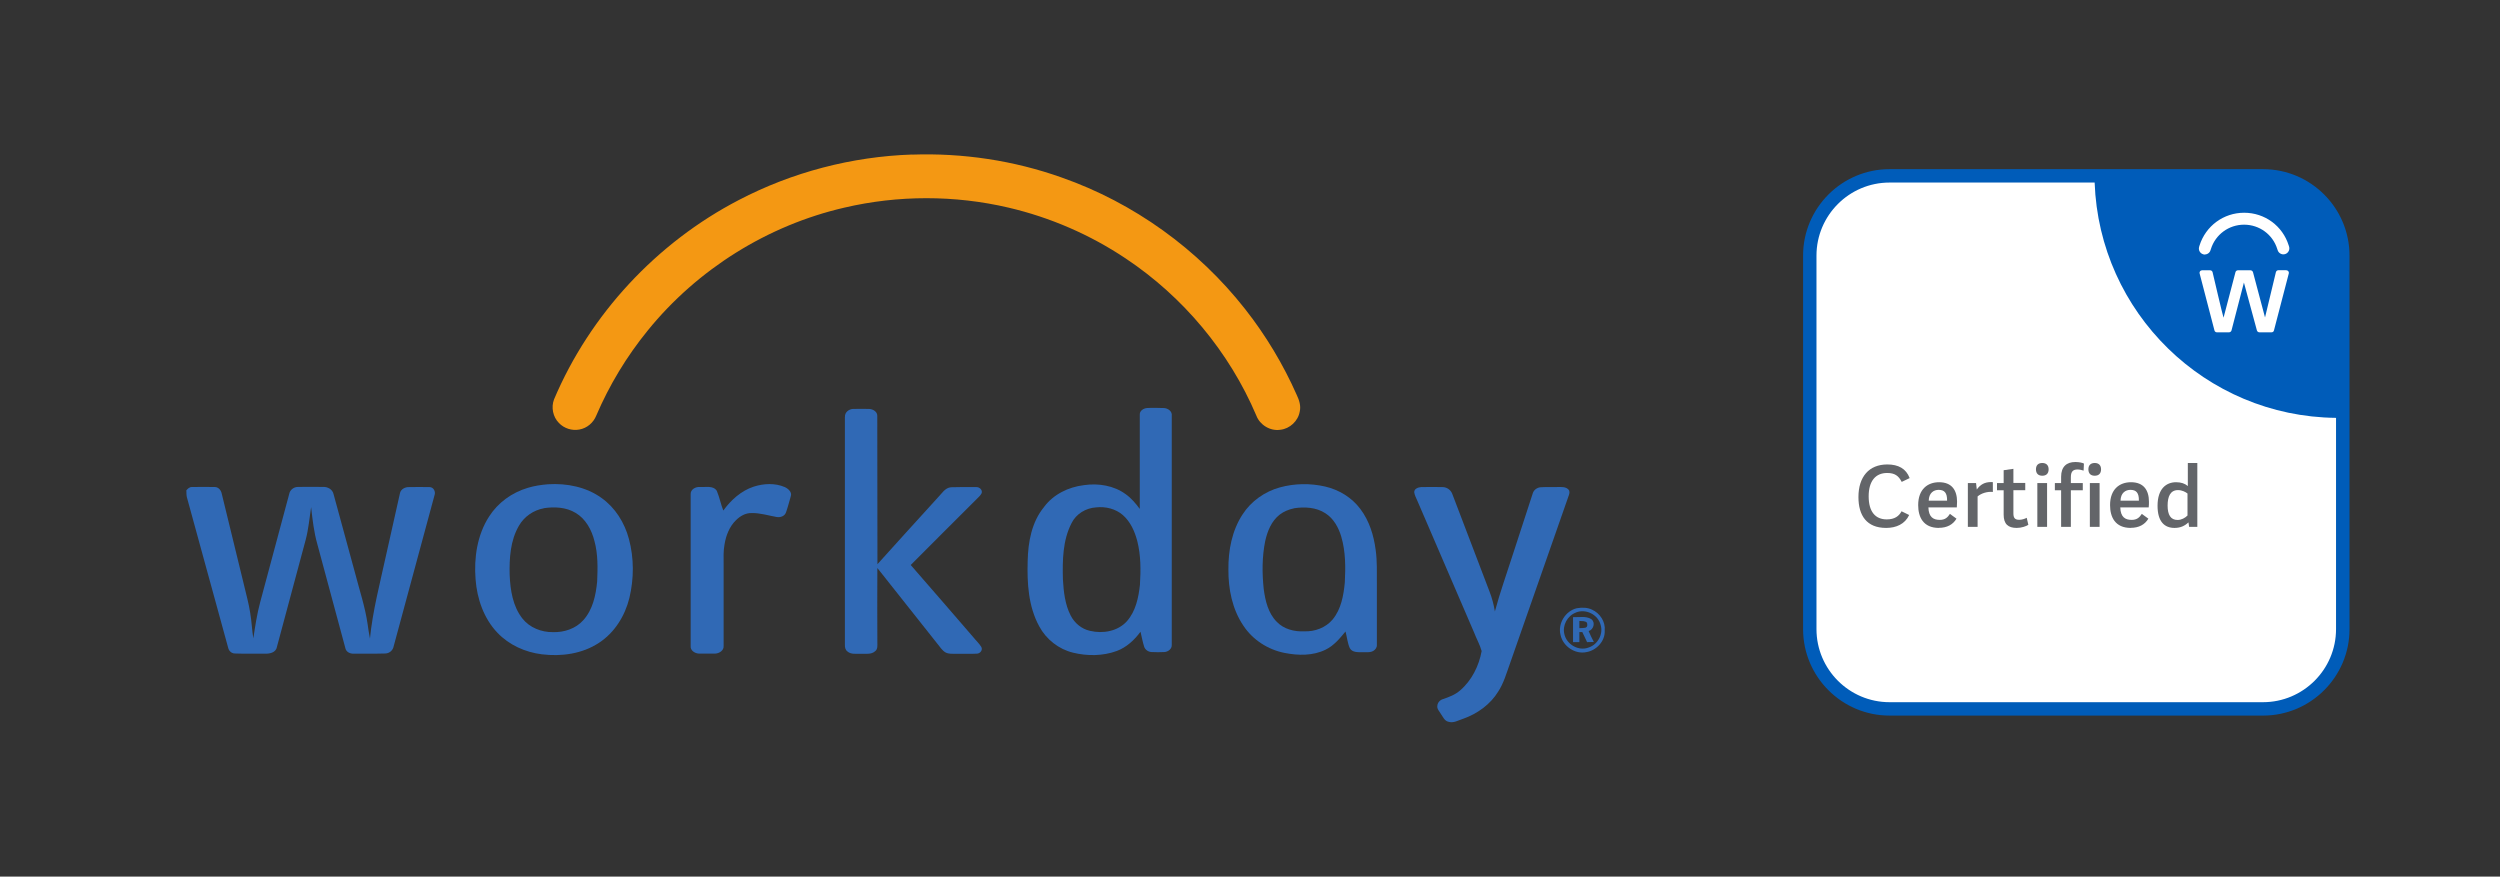 <?xml version="1.0" encoding="UTF-8"?>
<svg id="Layer_1" xmlns="http://www.w3.org/2000/svg" version="1.1" viewBox="0 0 308 108">
  <rect x="0" y="0" width="308" height="108" fill="#333333" stroke="none"/>
  <!-- Generator: Adobe Illustrator 29.0.1, SVG Export Plug-In . SVG Version: 2.1.0 Build 192)  -->
  <defs>
    <style>
      .st0 {
        fill: #fff;
      }

      .st1 {
        fill: #3069b5;
      }

      .st2 {
        fill: #f49813;
      }

      .st3 {
        fill: #005cb9;
        fill-rule: evenodd;
      }

      .st4 {
        fill: #636569;
      }
    </style>
  </defs>
  <g id="g10">
    <g id="g12">
      <path id="path14" class="st2" d="M112.36,19.05c6.25-.22,12.54.72,18.44,2.82,8.87,3.11,16.8,8.82,22.6,16.21,2.55,3.24,4.69,6.81,6.36,10.58.3.63.53,1.33.37,2.03-.19,1.17-1.22,2.14-2.41,2.26-1.23.18-2.5-.59-2.94-1.75-3.33-7.84-9.01-14.64-16.1-19.36-4.38-2.93-9.3-5.06-14.43-6.26-6.62-1.55-13.6-1.55-20.22,0-9.46,2.18-18.12,7.6-24.23,15.14-2.59,3.18-4.73,6.72-6.34,10.48-.35.88-1.15,1.56-2.09,1.72-.9.17-1.88-.14-2.51-.81-.74-.74-.98-1.93-.6-2.91,4.44-10.49,12.65-19.3,22.75-24.55,6.58-3.44,13.94-5.36,21.35-5.61h0"/>
      <path id="path16" class="st1" d="M104.1,51.35c-.04-.54.48-.95.99-.97.66-.02,1.33,0,1.99,0,.46.02,1,.32,1,.84.02,6.09,0,12.19.02,18.29,2.47-2.75,4.96-5.48,7.44-8.21.49-.48.87-1.21,1.63-1.27,1.02-.04,2.05-.02,3.07-.02.39-.04.84.33.7.75-.16.33-.46.55-.7.81-2.68,2.68-5.37,5.35-8.04,8.04,2.58,2.94,5.12,5.91,7.68,8.86.33.42.74.78,1.02,1.24.2.36-.13.8-.52.82-.85.05-1.7,0-2.56.02-.44-.01-.92.05-1.33-.17-.42-.24-.68-.68-.99-1.05-2.47-3.11-4.93-6.24-7.41-9.35-.03,3.07,0,6.13,0,9.19,0,.35.06.78-.25,1.04-.49.47-1.22.31-1.83.34-.54-.02-1.18.1-1.62-.3-.25-.19-.31-.52-.3-.81v-28.08h0"/>
      <path id="path18" class="st1" d="M92.84,59.96c1.24-.4,2.64-.47,3.85.05.43.2.92.63.73,1.15-.19.66-.36,1.33-.59,1.98-.17.47-.71.64-1.17.55-1.02-.18-2.03-.51-3.08-.48-.73-.02-1.41.38-1.91.88-.81.79-1.23,1.89-1.41,2.99-.15.79-.11,1.6-.11,2.4v10.09c.05.55-.52.93-1.02.95-.69,0-1.37.02-2.05,0-.49-.03-1.05-.39-.99-.94v-18.68c-.04-.62.64-.96,1.18-.9.68.04,1.6-.21,2.04.47.33.79.49,1.64.8,2.43.94-1.29,2.19-2.43,3.73-2.94h0"/>
      <path id="path20" class="st1" d="M22.94,60.43c.19-.22.41-.45.73-.43.93,0,1.86-.03,2.79,0,.47,0,.8.43.87.87.91,3.72,1.81,7.44,2.72,11.16.27,1.15.59,2.29.77,3.45.18,1.05.22,2.11.39,3.17.23-1.5.45-3.01.85-4.48,1.19-4.44,2.38-8.88,3.57-13.31.09-.51.57-.87,1.07-.87,1.04-.03,2.07,0,3.11,0,.56-.03,1.15.3,1.28.87.89,3.24,1.77,6.48,2.65,9.72.54,2.1,1.24,4.16,1.55,6.31.08.59.17,1.19.29,1.78.33-3.38,1.2-6.67,1.92-9.98.59-2.63,1.17-5.27,1.77-7.9.09-.53.65-.8,1.14-.78.84,0,1.68-.03,2.51,0,.5,0,.78.56.61,1.01-1.68,6.2-3.35,12.4-5.03,18.6-.09.5-.52.88-1.03.89-1.3.04-2.6.01-3.89.02-.46.03-.96-.22-1.04-.71-1.16-4.26-2.3-8.53-3.45-12.8-.42-1.48-.59-3.02-.76-4.55-.21,1.36-.32,2.74-.68,4.07-1.18,4.39-2.36,8.78-3.54,13.18-.13.71-.95.85-1.55.81-1.21-.02-2.41.03-3.62-.02-.43,0-.76-.33-.84-.74-1.69-6.17-3.38-12.35-5.08-18.52-.06-.27-.05-.54-.06-.82h0"/>
      <path id="path22" class="st1" d="M175.08,60.01c.88-.02,1.76-.02,2.65,0,.54,0,1.04.37,1.21.89,1.52,3.97,3.03,7.96,4.55,11.93.32.81.54,1.65.68,2.5.63-2.36,1.46-4.65,2.2-6.98.82-2.52,1.64-5.04,2.46-7.55.12-.44.54-.74.98-.77.72-.05,1.44,0,2.16-.03.42,0,.92-.04,1.24.29.21.18.16.47.08.7-2.43,6.93-4.85,13.87-7.28,20.81-.42,1.16-.75,2.36-1.43,3.4-.97,1.58-2.55,2.72-4.29,3.34-.61.19-1.23.6-1.88.37-.46-.12-.64-.6-.89-.95-.18-.32-.51-.62-.44-1.02.03-.4.35-.72.72-.82.73-.25,1.48-.53,2.07-1.05,1.44-1.22,2.33-3.02,2.67-4.86-.23-.81-.66-1.56-.96-2.35-2.32-5.39-4.64-10.78-6.96-16.16-.14-.35-.35-.69-.39-1.07,0-.42.49-.6.84-.62h0"/>
      <path id="path24" class="st1" d="M67,62.62c-1.26.23-2.42,1.02-3.06,2.14-1.07,1.82-1.2,4.01-1.15,6.07.08,1.87.38,3.86,1.57,5.37.89,1.13,2.35,1.7,3.77,1.68,1.36.04,2.79-.42,3.72-1.46,1.18-1.29,1.56-3.09,1.72-4.78.07-1.66.11-3.35-.33-4.97-.34-1.37-1.07-2.74-2.32-3.48-1.17-.71-2.61-.78-3.93-.58h.01ZM67.54,59.66c2.29-.14,4.69.33,6.57,1.69,1.69,1.2,2.84,3.05,3.37,5.04.64,2.37.63,4.9.06,7.28-.54,2.2-1.82,4.27-3.74,5.52-2.05,1.36-4.63,1.72-7.04,1.42-2.05-.25-4.05-1.15-5.48-2.66-1.68-1.76-2.51-4.18-2.69-6.58-.21-2.66.2-5.47,1.67-7.74,1.09-1.71,2.83-2.96,4.77-3.53.81-.25,1.65-.37,2.49-.44h0"/>
      <path id="path26" class="st1" d="M135.03,62.51c-1.25.08-2.46.8-3.02,1.95-1.09,2.12-1.12,4.58-1.06,6.91.09,1.52.25,3.09.96,4.47.48.93,1.35,1.66,2.38,1.88,1.58.38,3.43.06,4.55-1.19,1.08-1.23,1.43-2.9,1.6-4.48.11-1.8.12-3.64-.33-5.4-.31-1.18-.83-2.36-1.76-3.18-.9-.79-2.14-1.09-3.31-.96h-.01ZM140.42,51.09c-.03-.48.46-.78.88-.82.68-.04,1.36-.02,2.04,0,.52,0,1.1.38,1.02.96v28.21c.04.49-.44.86-.89.89-.54.03-1.08.03-1.62,0-.38-.02-.75-.27-.88-.63-.2-.61-.31-1.25-.46-1.87-.75,1.02-1.72,1.92-2.92,2.37-1.72.63-3.63.64-5.39.21-1.77-.43-3.31-1.64-4.17-3.25-1.34-2.45-1.5-5.32-1.42-8.05.05-2.33.49-4.79,2.01-6.64,1.15-1.57,3.02-2.47,4.92-2.7,1.76-.26,3.68.04,5.14,1.11.69.49,1.24,1.14,1.74,1.82,0-3.86,0-7.72,0-11.58h0"/>
      <path id="path28" class="st1" d="M159.41,62.63c-.63.13-1.24.38-1.75.77-1.02.79-1.52,2.05-1.79,3.27-.39,1.94-.39,3.94-.18,5.9.19,1.44.55,2.98,1.61,4.04.86.9,2.16,1.23,3.37,1.17,1.31.05,2.66-.44,3.51-1.46,1.05-1.27,1.35-2.97,1.5-4.56.1-1.88.1-3.8-.43-5.62-.33-1.13-.94-2.26-1.97-2.91-1.13-.74-2.56-.81-3.87-.61h0ZM157.67,60.05c1.81-.5,3.75-.53,5.58-.11,1.7.39,3.29,1.35,4.34,2.76,1.1,1.45,1.66,3.25,1.89,5.04.2,1.38.14,2.78.15,4.17v7.53c.03.31-.17.58-.42.74-.42.26-.94.14-1.41.17-.53,0-1.22.04-1.51-.51-.28-.64-.34-1.36-.52-2.04-.71.86-1.44,1.75-2.46,2.24-1.56.77-3.38.73-5.05.4-2.04-.4-3.92-1.61-5.07-3.35-1.37-2.02-1.87-4.52-1.85-6.94-.02-2.35.44-4.79,1.75-6.78,1.05-1.63,2.73-2.81,4.58-3.32h0"/>
      <path id="path30" class="st1" d="M194.15,75.47c-1.04.38-1.69,1.58-1.42,2.65.27,1.27,1.74,2.13,2.97,1.66,1.13-.35,1.85-1.64,1.5-2.78-.31-1.28-1.83-2.04-3.05-1.54h0ZM194.29,74.93c.61-.1,1.28-.1,1.85.18.97.44,1.67,1.48,1.56,2.57.08,1.29-1.01,2.45-2.25,2.66-1.4.3-2.9-.72-3.19-2.11-.37-1.4.61-2.98,2.02-3.3h0"/>
      <path id="path32" class="st1" d="M194.58,76.51v.88c.26-.02.52,0,.78-.07.24-.1.22-.4.15-.61-.25-.24-.61-.18-.93-.21h0ZM193.81,76.03c.74.04,1.58-.17,2.24.25.54.4.28,1.29-.33,1.47.18.46.42.9.64,1.34-.28,0-.56.01-.83.02-.2-.41-.4-.82-.59-1.24h-.36v1.24h-.78v-3.06h0"/>
    </g>
  </g>
  <rect class="st0" x="222.97" y="21.67" width="65.66" height="65.66" rx="9.82" ry="9.82"/>
  <path class="st3" d="M278.81,20.84h-46.02c-5.87,0-10.65,4.78-10.65,10.65v46.02c0,5.87,4.78,10.65,10.65,10.65h46.02c5.87,0,10.65-4.78,10.65-10.65V31.49c0-5.87-4.78-10.65-10.65-10.65ZM278.81,86.51h-46.02c-4.96,0-9-4.04-9-9V31.49c0-4.96,4.04-9,9-9h25.27c.57,16.01,13.63,28.83,29.74,28.99v26.03c0,4.96-4.04,9-9,9Z"/>
  <g>
    <path class="st4" d="M232.37,65.04c-2.38,0-3.41-1.51-3.41-3.8,0-2.49,1.29-4.02,3.56-4.02,1.35,0,2.31.51,2.75,1.68l-.98.47c-.38-.76-.87-1.1-1.79-1.1-1.43,0-2.28.99-2.28,2.88s.82,2.84,2.23,2.84c.98,0,1.51-.41,1.82-1l.94.46c-.52,1.12-1.61,1.59-2.83,1.59Z"/>
    <path class="st4" d="M238.88,65.04c-1.94,0-2.56-1.34-2.56-2.81,0-1.96,1.17-2.82,2.58-2.82,1.57,0,2.21,1,2.21,2.4,0,.19-.01.49-.03.7h-3.5c.03,1.2.61,1.54,1.4,1.54.67,0,.98-.32,1.25-.74l.81.59c-.44.74-1.18,1.13-2.17,1.13ZM239.88,61.68c.02-.95-.32-1.33-1.04-1.33-.61,0-1.2.38-1.22,1.33h2.27Z"/>
    <path class="st4" d="M245.53,60.61c-.68-.08-1.44.16-1.89.55v3.75h-1.2v-5.4h1.01l.09.8c.43-.61.97-.92,1.76-.92.06,0,.1,0,.22.01v1.2Z"/>
    <path class="st4" d="M249.89,64.66c-.27.18-.86.38-1.43.38-1.06,0-1.61-.48-1.61-1.63v-3.01h-.82v-.89h.82v-1.58l1.2-.17v1.74h1.46v.89h-1.46v2.84c0,.53.14.81.72.81.32,0,.7-.12.92-.25l.2.86Z"/>
    <path class="st4" d="M252.39,57.82c0,.51-.28.79-.78.79s-.78-.28-.78-.79.29-.78.78-.78.78.28.78.78ZM252.2,64.91h-1.2v-5.4h1.2v5.4Z"/>
    <path class="st4" d="M256.7,57.98c-.21-.07-.49-.14-.74-.14-.49,0-.83.18-.83.93v.74h1.47v.89h-1.47v4.51h-1.2v-4.51h-.77v-.89h.77v-.77c0-1.24.67-1.82,1.75-1.82.49,0,.89.1,1.06.19l-.04.87Z"/>
    <path class="st4" d="M258.85,57.82c0,.51-.28.79-.78.79s-.78-.28-.78-.79.29-.78.78-.78.78.28.78.78ZM258.67,64.91h-1.2v-5.4h1.2v5.4Z"/>
    <path class="st4" d="M262.52,65.04c-1.94,0-2.56-1.34-2.56-2.81,0-1.96,1.17-2.82,2.58-2.82,1.57,0,2.21,1,2.21,2.4,0,.19,0,.49-.03.7h-3.5c.03,1.2.61,1.54,1.4,1.54.67,0,.98-.32,1.25-.74l.81.59c-.44.74-1.18,1.13-2.17,1.13ZM263.51,61.68c.02-.95-.32-1.33-1.04-1.33-.61,0-1.2.38-1.22,1.33h2.26Z"/>
    <path class="st4" d="M270.7,64.91h-1l-.08-.54h-.02c-.43.41-.96.67-1.7.67-1.24,0-2.09-.78-2.09-2.73,0-2.14,1.11-2.9,2.28-2.9.62,0,1.08.16,1.45.47v-2.84h1.17v7.88ZM269.5,60.8c-.23-.18-.66-.42-1.17-.42-.94,0-1.28.78-1.28,1.91s.37,1.77,1.23,1.77c.46,0,.93-.25,1.22-.55v-2.71Z"/>
  </g>
  <g>
    <path class="st0" d="M271.64,31.36c-.07,0-.13,0-.2-.03-.39-.11-.62-.51-.51-.91.02-.06.03-.11.05-.17.76-2.41,2.96-4.04,5.5-4.04s4.74,1.62,5.49,4.03c.02.05.03.11.05.16.11.39-.12.8-.51.91-.39.11-.8-.12-.91-.51-.01-.04-.02-.08-.04-.12-.56-1.8-2.21-3-4.09-3s-3.53,1.21-4.09,3.01c-.01.04-.03.08-.04.12-.09.33-.39.54-.71.54Z"/>
    <path class="st0" d="M281.69,33.29h-1c-.14,0-.26.1-.3.24l-1.34,5.58s-1.48-5.57-1.48-5.57c-.04-.14-.17-.24-.31-.24h-1.55c-.14,0-.26.09-.3.23l-1.47,5.61c-.05-.04-1.35-5.6-1.35-5.6-.03-.14-.16-.24-.3-.24h-1c-.2,0-.35.19-.3.38l1.83,7.03c.03.13.15.23.29.23h1.51c.14,0,.26-.1.3-.23.26-.97,1.53-5.9,1.53-5.9,0,0,1.34,4.93,1.6,5.9.04.13.16.23.3.23h1.51c.14,0,.26-.09.29-.23l1.83-7.03c.05-.19-.1-.38-.3-.38Z"/>
  </g>
</svg>